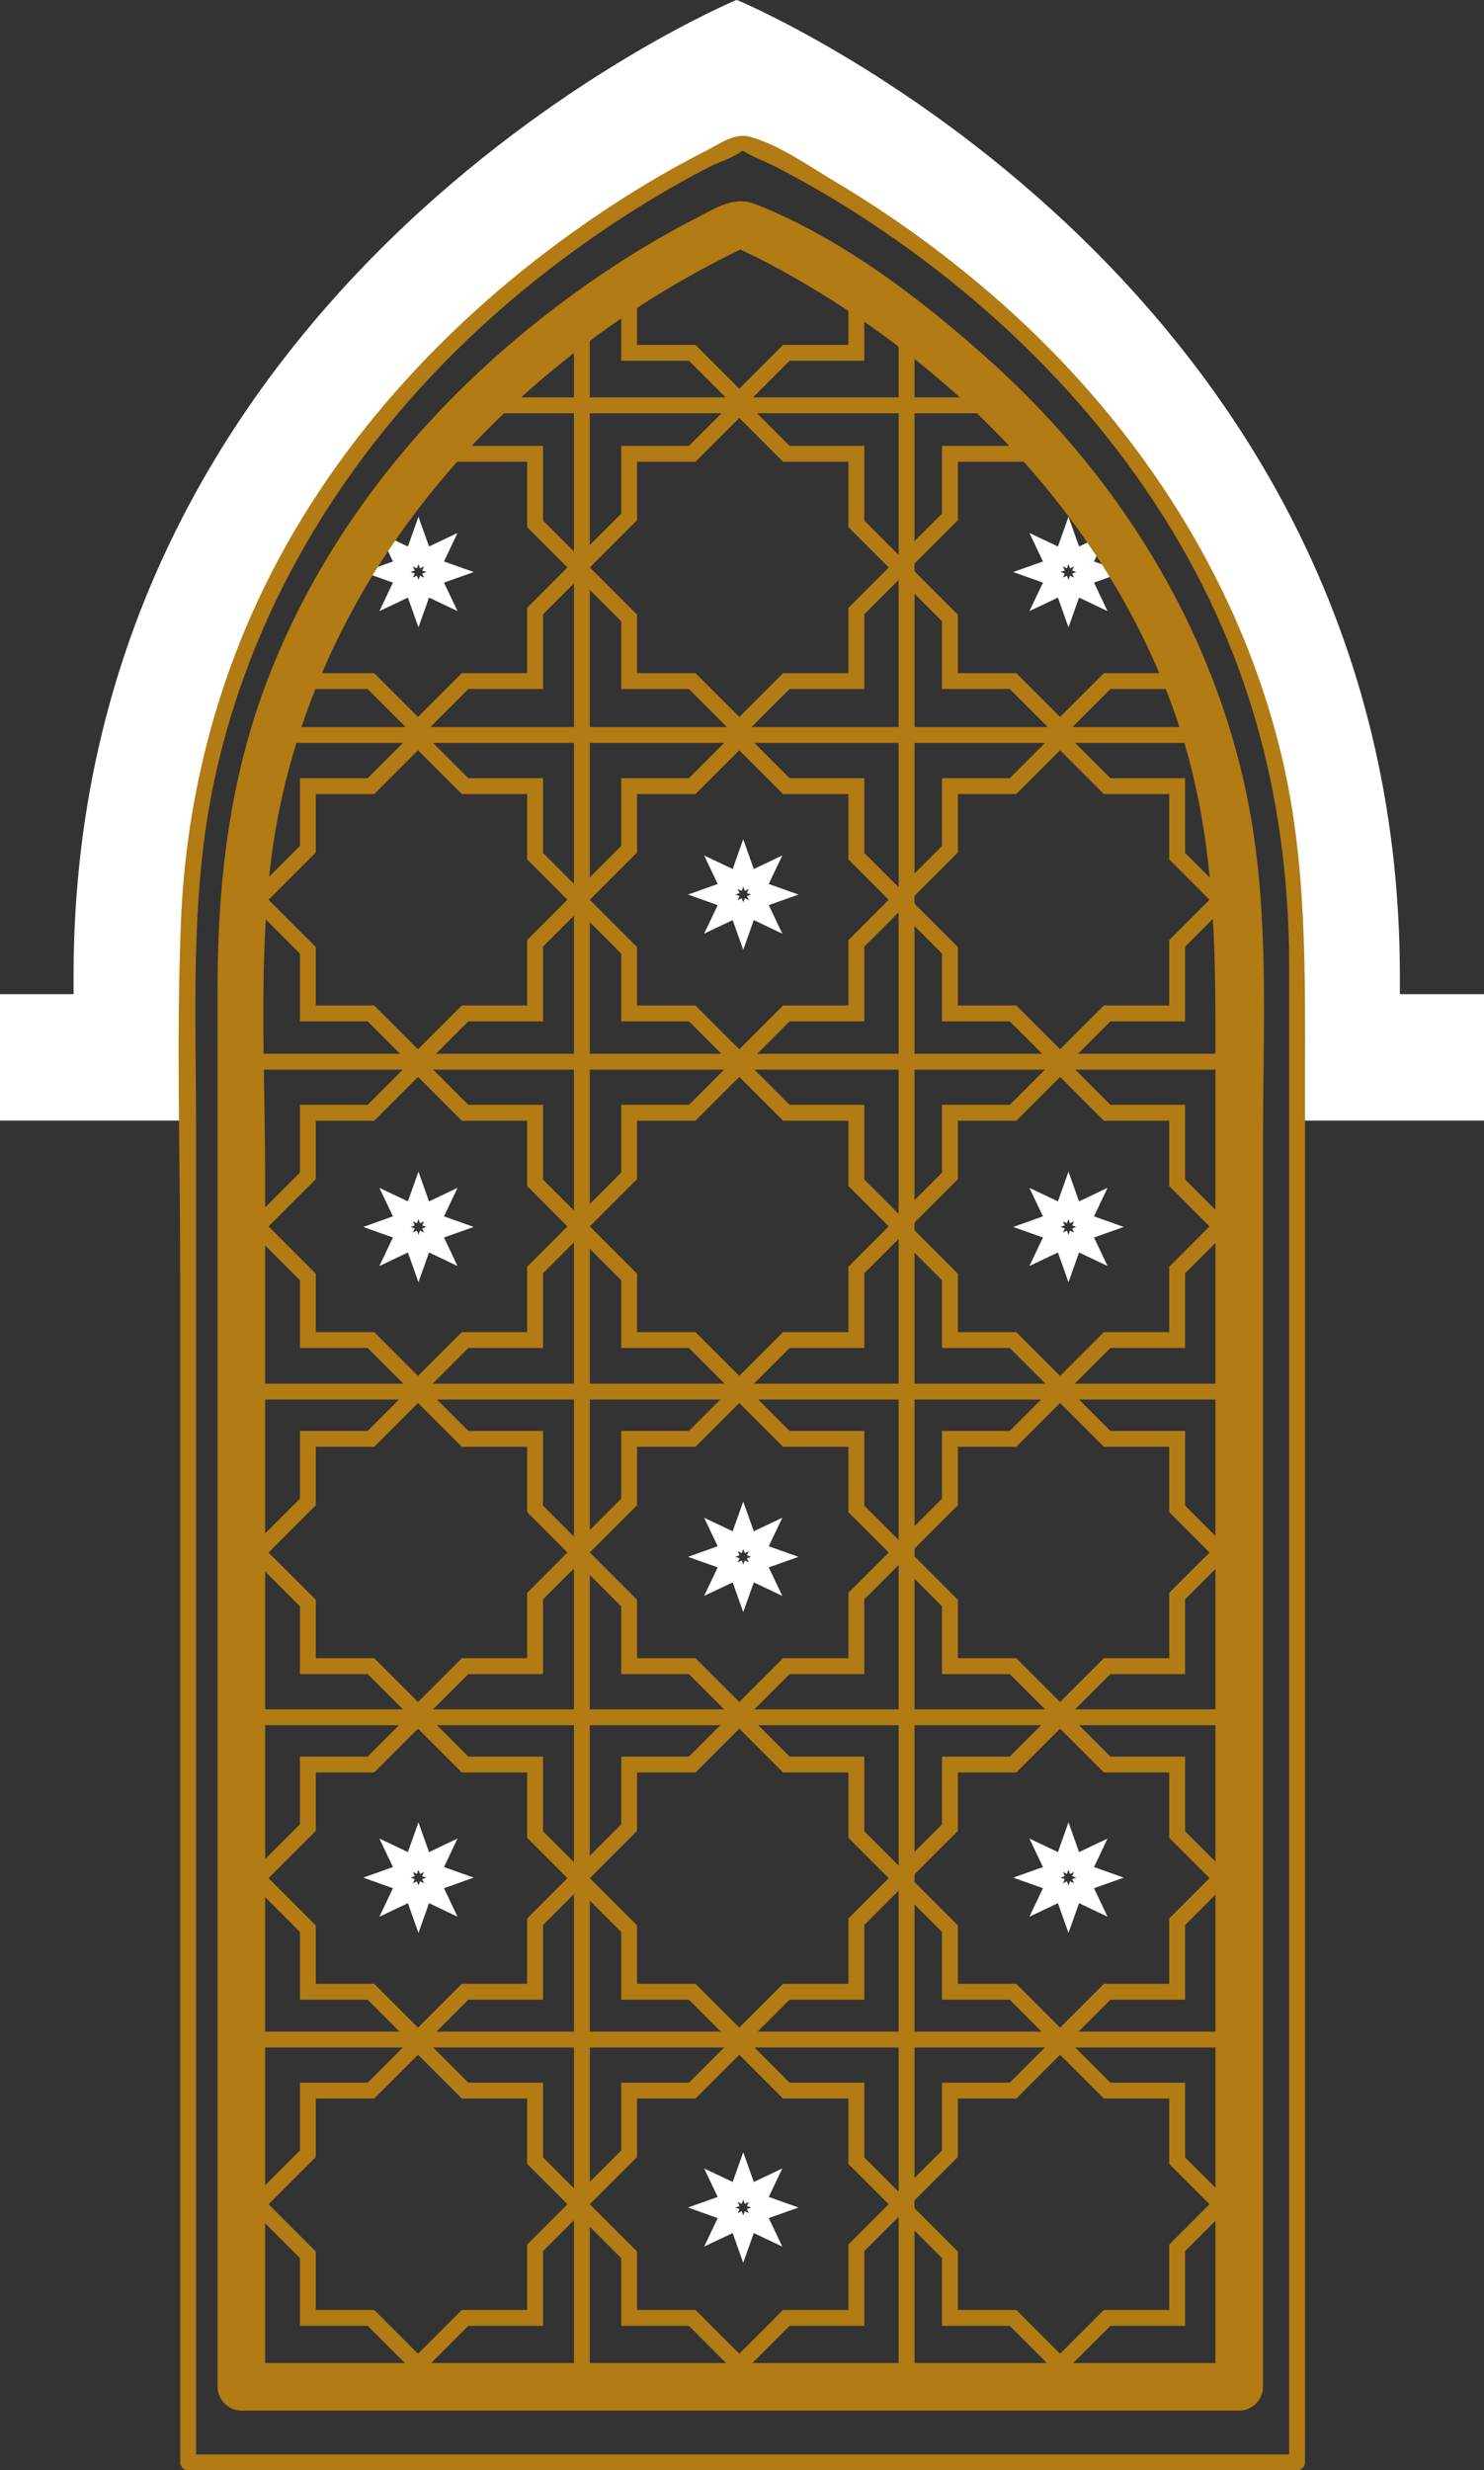 <?xml version="1.0" encoding="UTF-8" standalone="no"?><svg xmlns="http://www.w3.org/2000/svg" xmlns:xlink="http://www.w3.org/1999/xlink" fill="#000000" height="467.1" preserveAspectRatio="xMidYMid meet" version="1" viewBox="0.0 0.0 280.7 467.1" width="280.7" zoomAndPan="magnify"><rect x="0.0" y="0.0" width="280.7" height="467.1" fill="#333333" stroke="none"/><defs><clipPath id="a"><path d="M 0 0 L 280.738 0 L 280.738 212 L 0 212 Z M 0 0"/></clipPath><clipPath id="b"><path d="M 33 25 L 247 25 L 247 467.141 L 33 467.141 Z M 33 25"/></clipPath></defs><g><g clip-path="url(#a)" id="change1_1"><path d="M 280.734 188 L 280.734 211.906 L 245.418 211.906 L 245.418 211.715 L 245.227 211.715 C 245.227 201.547 245.227 191.691 245.227 182.285 C 245.227 71.578 140.41 28.004 140.41 28.004 L 140.293 28.004 C 140.293 28.004 35.473 71.578 35.473 182.285 C 35.473 191.691 35.473 201.547 35.473 211.715 L 35.32 211.715 L 35.32 211.906 L 0 211.906 L 0 188 L 13.914 188 C 13.914 186.844 13.914 185.676 13.914 184.531 C 13.914 52.121 139.281 0.004 139.281 0.004 L 139.422 0.004 C 139.422 0.004 264.785 52.121 264.785 184.531 C 264.785 185.676 264.785 186.844 264.785 188 L 280.734 188" fill="#ffffff"/></g><g id="change1_2"><path d="M 201.043 107.113 L 201.816 107.48 L 202.105 106.676 L 202.391 107.48 L 203.164 107.113 L 202.797 107.887 L 203.602 108.176 L 202.797 108.461 L 203.164 109.234 L 202.391 108.867 L 202.105 109.672 L 201.816 108.867 L 201.043 109.234 L 201.41 108.461 L 200.605 108.176 L 201.41 107.887 Z M 197.277 110.176 L 194.715 115.566 L 200.105 113.004 L 202.105 118.629 L 204.105 113.004 L 209.492 115.566 L 206.934 110.176 L 212.555 108.172 L 206.934 106.176 L 209.492 100.785 L 204.105 103.348 L 202.105 97.723 L 200.105 103.348 L 194.715 100.785 L 197.277 106.176 L 191.652 108.172 Z M 80.215 109.234 L 79.441 108.867 L 79.156 109.672 L 78.867 108.867 L 78.094 109.234 L 78.461 108.461 L 77.656 108.176 L 78.461 107.887 L 78.094 107.113 L 78.867 107.48 L 79.156 106.676 L 79.441 107.48 L 80.215 107.113 L 79.844 107.887 L 80.652 108.176 L 79.844 108.461 Z M 86.543 100.785 L 81.152 103.348 L 79.152 97.723 L 77.156 103.348 L 71.766 100.785 L 74.324 106.176 L 68.703 108.172 L 74.324 110.176 L 71.766 115.566 L 77.156 113.004 L 79.152 118.629 L 81.152 113.004 L 86.543 115.566 L 83.98 110.176 L 89.605 108.172 L 83.98 106.176 Z M 203.164 233.078 L 202.391 232.711 L 202.105 233.516 L 201.816 232.711 L 201.043 233.078 L 201.41 232.305 L 200.605 232.016 L 201.41 231.73 L 201.043 230.957 L 201.816 231.324 L 202.105 230.52 L 202.391 231.324 L 203.164 230.957 L 202.797 231.73 L 203.602 232.016 L 202.797 232.305 Z M 209.492 224.629 L 204.105 227.188 L 202.105 221.562 L 200.105 227.188 L 194.715 224.629 L 197.277 230.016 L 191.652 232.02 L 197.277 234.016 L 194.715 239.406 L 200.105 236.848 L 202.105 242.469 L 204.105 236.848 L 209.492 239.406 L 206.934 234.016 L 212.555 232.02 L 206.934 230.016 Z M 80.215 233.078 L 79.441 232.711 L 79.156 233.516 L 78.867 232.711 L 78.094 233.078 L 78.461 232.305 L 77.656 232.016 L 78.461 231.73 L 78.094 230.957 L 78.867 231.324 L 79.156 230.52 L 79.441 231.324 L 80.215 230.957 L 79.844 231.73 L 80.652 232.016 L 79.844 232.305 Z M 86.543 224.629 L 81.152 227.188 L 79.152 221.562 L 77.156 227.188 L 71.766 224.629 L 74.324 230.016 L 68.703 232.02 L 74.324 234.016 L 71.766 239.406 L 77.156 236.848 L 79.152 242.469 L 81.152 236.848 L 86.543 239.406 L 83.98 234.016 L 89.605 232.02 L 83.98 230.016 Z M 139.523 168.105 L 140.297 168.473 L 140.586 167.664 L 140.871 168.473 L 141.645 168.105 L 141.273 168.875 L 142.082 169.164 L 141.273 169.449 L 141.645 170.223 L 140.871 169.855 L 140.586 170.66 L 140.297 169.855 L 139.523 170.223 L 139.891 169.449 L 139.086 169.164 L 139.891 168.875 Z M 135.754 171.164 L 133.191 176.555 L 138.586 173.992 L 140.582 179.617 L 142.582 173.992 L 147.973 176.555 L 145.41 171.164 L 151.035 169.164 L 145.41 167.164 L 147.973 161.773 L 142.582 164.336 L 140.582 158.711 L 138.586 164.336 L 133.191 161.773 L 135.754 167.164 L 130.133 169.164 Z M 141.645 295.461 L 140.871 295.094 L 140.586 295.898 L 140.297 295.094 L 139.523 295.461 L 139.891 294.688 L 139.086 294.398 L 139.891 294.113 L 139.523 293.34 L 140.297 293.707 L 140.586 292.902 L 140.871 293.707 L 141.645 293.34 L 141.273 294.113 L 142.082 294.398 L 141.273 294.688 Z M 147.973 287.012 L 142.582 289.57 L 140.582 283.949 L 138.586 289.57 L 133.191 287.012 L 135.754 292.402 L 130.133 294.402 L 135.754 296.398 L 133.191 301.789 L 138.586 299.23 L 140.582 304.852 L 142.582 299.23 L 147.973 301.789 L 145.41 296.398 L 151.035 294.402 L 145.41 292.402 Z M 203.164 356.129 L 202.391 355.758 L 202.105 356.566 L 201.816 355.758 L 201.043 356.129 L 201.41 355.355 L 200.605 355.066 L 201.41 354.781 L 201.047 354.008 L 201.816 354.375 L 202.105 353.57 L 202.391 354.375 L 203.164 354.008 L 202.797 354.781 L 203.605 355.066 L 202.797 355.355 Z M 206.934 353.066 L 209.496 347.676 L 204.105 350.238 L 202.105 344.613 L 200.105 350.238 L 194.715 347.676 L 197.277 353.066 L 191.652 355.066 L 197.277 357.066 L 194.715 362.457 L 200.105 359.895 L 202.105 365.52 L 204.105 359.895 L 209.492 362.457 L 206.934 357.066 L 212.555 355.066 Z M 80.215 356.129 L 79.441 355.758 L 79.156 356.566 L 78.867 355.758 L 78.094 356.129 L 78.461 355.355 L 77.656 355.066 L 78.461 354.781 L 78.094 354.008 L 78.867 354.375 L 79.156 353.57 L 79.441 354.375 L 80.215 354.008 L 79.844 354.781 L 80.652 355.066 L 79.844 355.355 Z M 83.98 353.066 L 86.543 347.676 L 81.152 350.238 L 79.152 344.613 L 77.152 350.238 L 71.762 347.676 L 74.324 353.066 L 68.703 355.066 L 74.324 357.066 L 71.766 362.457 L 77.156 359.895 L 79.152 365.52 L 81.152 359.895 L 86.543 362.457 L 83.98 357.066 L 89.605 355.066 Z M 141.645 418.512 L 140.871 418.141 L 140.586 418.949 L 140.297 418.141 L 139.523 418.512 L 139.891 417.738 L 139.086 417.449 L 139.891 417.164 L 139.523 416.391 L 140.297 416.758 L 140.586 415.953 L 140.871 416.758 L 141.645 416.391 L 141.273 417.164 L 142.082 417.449 L 141.273 417.738 Z M 145.41 415.449 L 147.973 410.059 L 142.582 412.621 L 140.582 406.996 L 138.586 412.621 L 133.191 410.059 L 135.754 415.449 L 130.133 417.449 L 135.754 419.449 L 133.191 424.84 L 138.586 422.277 L 140.582 427.902 L 142.582 422.277 L 147.973 424.84 L 145.41 419.449 L 151.035 417.449 L 145.41 415.449" fill="#ffffff"/></g><g clip-path="url(#b)" id="change2_1"><path d="M 203 446.859 L 210.039 439.82 L 224.164 439.82 L 224.164 425.695 L 229.906 419.953 C 229.906 428.922 229.906 437.891 229.906 446.859 C 220.938 446.859 211.969 446.859 203 446.859 Z M 142.32 446.859 L 149.355 439.82 L 163.48 439.82 L 163.48 425.695 L 169.98 419.195 L 169.98 446.859 C 163.676 446.859 157.367 446.859 151.059 446.859 C 148.145 446.859 145.23 446.859 142.32 446.859 Z M 111.562 446.859 L 111.562 421.074 L 117.504 427.012 L 117.504 439.82 L 130.312 439.82 L 137.348 446.859 C 128.754 446.859 120.16 446.859 111.562 446.859 Z M 50.152 446.859 C 50.152 438.047 50.152 429.238 50.152 420.43 L 56.734 427.012 L 56.734 439.82 L 69.543 439.82 L 76.582 446.859 C 70.328 446.859 64.074 446.859 57.82 446.859 C 55.266 446.859 52.711 446.859 50.152 446.859 Z M 56.059 140.492 L 76.215 140.492 L 69.543 147.16 L 56.734 147.16 L 56.734 159.973 L 50.926 165.777 C 50.977 165.289 51.023 164.797 51.078 164.305 C 51.988 156.152 53.684 148.199 56.059 140.492 Z M 76.742 137.492 L 57.023 137.492 C 57.836 135.066 58.711 132.668 59.656 130.297 L 69.543 130.297 Z M 86.48 87.316 L 99.715 87.316 L 99.715 99.684 L 107.328 107.301 L 107.32 107.305 L 107.328 107.312 L 99.715 114.93 L 99.715 127.297 L 87.348 127.297 L 79.066 135.574 L 70.785 127.297 L 60.898 127.297 C 67.117 112.719 75.848 99.246 86.48 87.316 Z M 108.562 66.742 L 108.562 75.145 L 98.562 75.145 C 101.793 72.219 105.129 69.418 108.562 66.742 Z M 140.043 47.184 C 141.727 47.984 143.402 48.789 145.055 49.656 C 150.348 52.43 155.496 55.496 160.48 58.805 L 160.48 65.219 L 148.113 65.219 L 139.836 73.5 L 131.555 65.219 L 120.504 65.219 L 120.504 58.219 C 126.77 54.133 133.301 50.449 140.043 47.184 Z M 169.98 65.555 L 169.98 75.145 L 142.43 75.145 L 149.355 68.219 L 163.48 68.219 L 163.48 60.84 C 165.492 62.234 167.48 63.668 169.438 65.141 C 169.617 65.277 169.801 65.418 169.98 65.555 Z M 224.164 407.969 L 224.164 393.844 L 210.039 393.844 L 203.383 387.188 L 229.906 387.188 C 229.906 396.027 229.906 404.867 229.906 413.707 Z M 192.238 436.82 L 181.184 436.82 L 181.184 425.77 L 172.98 417.566 L 172.98 416.098 L 181.184 407.895 L 181.184 396.844 L 192.238 396.844 L 200.516 388.562 L 208.797 396.844 L 221.164 396.844 L 221.164 409.211 L 228.785 416.832 L 221.164 424.453 L 221.164 436.82 L 208.797 436.82 L 200.516 445.102 Z M 190.992 439.82 L 198.031 446.859 C 189.684 446.859 181.332 446.859 172.98 446.859 L 172.98 421.809 L 178.184 427.012 L 178.184 439.82 Z M 88.59 439.82 L 102.715 439.82 L 102.715 425.695 L 108.562 419.848 L 108.562 446.859 C 99.559 446.859 90.555 446.859 81.551 446.859 Z M 50.152 358.762 L 56.734 365.344 L 56.734 378.152 L 69.543 378.152 L 75.578 384.188 L 50.152 384.188 C 50.152 375.711 50.152 367.238 50.152 358.762 Z M 75.48 326.238 L 69.543 332.176 L 56.734 332.176 L 56.734 344.984 L 50.152 351.566 C 50.152 343.125 50.152 334.68 50.152 326.238 Z M 50.152 297.18 L 56.734 303.762 L 56.734 316.574 L 69.543 316.574 L 76.211 323.238 L 50.152 323.238 C 50.152 314.555 50.152 305.867 50.152 297.18 Z M 75.477 264.66 L 69.543 270.594 L 56.734 270.594 L 56.734 283.402 L 50.152 289.984 C 50.152 288.125 50.152 286.262 50.152 284.402 C 50.152 277.82 50.152 271.242 50.152 264.66 Z M 50.152 235.516 L 56.734 242.098 L 56.734 254.906 L 69.543 254.906 L 76.301 261.66 L 50.152 261.66 C 50.152 252.945 50.152 244.23 50.152 235.516 Z M 76.195 202.277 L 69.543 208.93 L 56.734 208.93 L 56.734 221.738 L 50.152 228.32 C 50.152 226.43 50.152 224.543 50.152 222.652 C 50.152 215.906 50.004 209.098 49.902 202.277 Z M 87.348 150.16 L 99.715 150.16 L 99.715 162.527 L 107.328 170.145 L 107.32 170.152 L 107.328 170.156 L 99.715 177.773 L 99.715 190.141 L 87.348 190.141 L 79.066 198.422 L 70.785 190.141 L 59.734 190.141 L 59.734 179.09 L 50.797 170.152 L 59.734 161.215 L 59.734 150.16 L 70.785 150.16 L 79.066 141.883 Z M 108.562 140.492 L 108.562 167.137 L 102.715 161.285 L 102.715 147.16 L 88.59 147.16 L 81.918 140.492 Z M 108.562 137.492 L 81.395 137.492 L 88.59 130.297 L 102.715 130.297 L 102.715 116.172 L 108.562 110.32 Z M 111.562 75.145 L 111.562 64.457 C 113.516 63.008 115.492 61.594 117.504 60.223 L 117.504 68.219 L 130.312 68.219 L 137.238 75.145 Z M 136.484 78.145 L 130.312 84.316 L 117.504 84.316 L 117.504 97.129 L 111.562 103.066 L 111.562 78.145 Z M 169.98 104.941 L 163.48 98.441 L 163.48 84.316 L 149.355 84.316 L 143.184 78.145 L 169.98 78.145 Z M 208.797 127.297 L 200.516 135.574 L 192.238 127.297 L 181.184 127.297 L 181.184 116.242 L 172.98 108.039 L 172.98 106.57 L 181.184 98.367 L 181.184 87.316 L 193.645 87.316 C 204.258 99.191 213.078 112.633 219.277 127.297 Z M 202.844 137.492 L 210.039 130.297 L 220.5 130.297 C 221.434 132.664 222.301 135.062 223.098 137.492 Z M 224.164 161.285 L 224.164 147.16 L 210.039 147.16 L 203.367 140.492 L 224.023 140.492 C 226.531 148.938 227.992 157.402 228.824 165.945 Z M 229.906 194.32 C 229.906 195.973 229.906 197.625 229.906 199.277 L 203.902 199.277 L 210.039 193.141 L 224.164 193.141 L 224.164 179.016 L 229.418 173.758 C 229.812 180.543 229.906 187.387 229.906 194.32 Z M 229.906 254.148 C 229.906 256.652 229.906 259.156 229.906 261.66 L 203.285 261.66 L 210.039 254.906 L 224.164 254.906 L 224.164 240.781 L 229.906 235.039 C 229.906 241.41 229.906 247.777 229.906 254.148 Z M 229.906 323.238 L 203.371 323.238 L 210.039 316.574 L 224.164 316.574 L 224.164 302.449 L 229.906 296.707 C 229.906 305.551 229.906 314.395 229.906 323.238 Z M 172.98 387.188 L 197.648 387.188 L 190.992 393.844 L 178.184 393.844 L 178.184 406.652 L 172.98 411.855 Z M 111.562 387.188 L 136.965 387.188 L 130.312 393.844 L 117.504 393.844 L 117.504 406.652 L 111.562 412.59 Z M 88.59 378.152 L 102.715 378.152 L 102.715 364.031 L 108.562 358.18 L 108.562 384.188 L 82.555 384.188 Z M 108.562 326.238 L 108.562 352.148 L 102.715 346.301 L 102.715 332.176 L 88.59 332.176 L 82.652 326.238 Z M 108.562 264.66 L 108.562 290.57 L 102.715 284.719 L 102.715 270.594 L 88.59 270.594 L 82.656 264.66 Z M 108.562 199.277 L 82.453 199.277 L 88.59 193.141 L 102.715 193.141 L 102.715 179.016 L 108.562 173.164 Z M 136.98 140.492 L 130.312 147.16 L 117.504 147.16 L 117.504 159.973 L 111.562 165.91 L 111.562 140.492 Z M 117.504 117.488 L 117.504 130.297 L 130.312 130.297 L 137.508 137.492 L 111.562 137.492 L 111.562 111.547 Z M 190.992 147.16 L 178.184 147.16 L 178.184 159.973 L 172.98 165.176 L 172.98 140.492 L 197.664 140.492 Z M 172.98 199.277 L 172.98 175.129 L 178.184 180.332 L 178.184 193.141 L 190.992 193.141 L 197.129 199.277 Z M 192.238 251.906 L 181.184 251.906 L 181.184 240.855 L 172.98 232.652 L 172.98 231.184 L 181.184 222.98 L 181.184 211.93 L 192.238 211.93 L 200.516 203.648 L 208.797 211.93 L 221.164 211.93 L 221.164 224.293 L 228.785 231.914 L 221.164 239.539 L 221.164 251.906 L 208.797 251.906 L 200.516 260.188 Z M 192.238 313.574 L 181.184 313.574 L 181.184 302.52 L 172.98 294.316 L 172.98 292.848 L 181.184 284.645 L 181.184 273.594 L 192.238 273.594 L 200.516 265.312 L 208.797 273.594 L 221.164 273.594 L 221.164 285.961 L 228.785 293.582 L 221.164 301.203 L 221.164 313.574 L 208.797 313.574 L 200.516 321.852 Z M 192.238 375.152 L 181.184 375.152 L 181.184 364.102 L 172.98 355.898 L 172.98 354.43 L 181.184 346.227 L 181.184 335.176 L 192.238 335.176 L 200.516 326.895 L 208.797 335.176 L 221.164 335.176 L 221.164 347.543 L 228.785 355.164 L 221.164 362.785 L 221.164 375.152 L 208.797 375.152 L 200.516 383.434 Z M 172.98 360.141 L 178.184 365.344 L 178.184 378.152 L 190.992 378.152 L 197.027 384.188 L 172.98 384.188 Z M 149.355 378.152 L 163.48 378.152 L 163.48 364.031 L 169.98 357.527 L 169.98 384.188 L 143.32 384.188 Z M 117.504 365.344 L 117.504 378.152 L 130.312 378.152 L 136.348 384.188 L 111.562 384.188 L 111.562 359.406 Z M 136.246 326.238 L 130.312 332.176 L 117.504 332.176 L 117.504 344.984 L 111.562 350.922 L 111.562 326.238 Z M 108.562 323.238 L 81.922 323.238 L 88.59 316.574 L 102.715 316.574 L 102.715 302.449 L 108.562 296.598 Z M 111.562 297.824 L 117.504 303.762 L 117.504 316.574 L 130.312 316.574 L 136.977 323.238 L 111.562 323.238 Z M 136.246 264.66 L 130.312 270.594 L 117.504 270.594 L 117.504 283.402 L 111.562 289.344 L 111.562 264.66 Z M 108.562 261.66 L 81.836 261.66 L 88.59 254.906 L 102.715 254.906 L 102.715 240.781 L 108.562 234.93 Z M 111.562 236.156 L 117.504 242.098 L 117.504 254.906 L 130.312 254.906 L 137.066 261.66 L 111.562 261.66 Z M 136.965 202.277 L 130.312 208.93 L 117.504 208.93 L 117.504 221.738 L 111.562 227.676 L 111.562 202.277 Z M 117.504 180.332 L 117.504 193.141 L 130.312 193.141 L 136.449 199.277 L 111.562 199.277 L 111.562 174.391 Z M 148.113 150.16 L 160.48 150.16 L 160.48 162.527 L 168.055 170.102 L 168.004 170.152 L 168.055 170.199 L 160.48 177.773 L 160.48 190.141 L 148.113 190.141 L 139.836 198.422 L 131.555 190.141 L 120.504 190.141 L 120.504 179.09 L 111.57 170.156 L 111.578 170.152 L 111.57 170.145 L 120.504 161.215 L 120.504 150.16 L 131.555 150.16 L 139.836 141.883 Z M 143.219 199.277 L 149.355 193.141 L 163.48 193.141 L 163.48 179.016 L 169.98 172.516 L 169.98 199.277 Z M 172.98 202.277 L 197.645 202.277 L 190.992 208.93 L 178.184 208.93 L 178.184 221.738 L 172.98 226.941 Z M 169.98 229.555 L 163.48 223.051 L 163.48 208.93 L 149.355 208.93 L 142.703 202.277 L 169.98 202.277 Z M 172.98 264.66 L 196.93 264.66 L 190.992 270.594 L 178.184 270.594 L 178.184 283.402 L 172.98 288.605 Z M 172.98 326.238 L 196.93 326.238 L 190.992 332.176 L 178.184 332.176 L 178.184 344.984 L 172.98 350.188 Z M 169.98 326.238 L 169.98 352.801 L 163.48 346.301 L 163.48 332.176 L 149.355 332.176 L 143.418 326.238 Z M 169.98 295.945 L 169.98 323.238 L 142.691 323.238 L 149.355 316.574 L 163.48 316.574 L 163.48 302.449 Z M 169.98 264.66 L 169.98 291.219 L 163.48 284.719 L 163.48 270.594 L 149.355 270.594 L 143.422 264.66 Z M 169.98 234.281 L 169.98 261.66 L 142.602 261.66 L 149.355 254.906 L 163.48 254.906 L 163.48 240.781 Z M 111.57 231.922 L 111.578 231.914 L 111.57 231.91 L 120.504 222.98 L 120.504 211.93 L 131.555 211.93 L 139.836 203.648 L 148.113 211.93 L 160.48 211.93 L 160.48 224.293 L 168.055 231.867 L 168.004 231.914 L 168.055 231.965 L 160.48 239.539 L 160.48 251.906 L 148.113 251.906 L 139.836 260.188 L 131.555 251.906 L 120.504 251.906 L 120.504 240.855 Z M 111.57 293.59 L 111.578 293.582 L 111.57 293.574 L 120.504 284.645 L 120.504 273.594 L 131.555 273.594 L 139.836 265.312 L 148.113 273.594 L 160.48 273.594 L 160.48 285.961 L 168.055 293.535 L 168.004 293.582 L 168.055 293.633 L 160.48 301.203 L 160.48 313.574 L 148.113 313.574 L 139.836 321.852 L 131.555 313.574 L 120.504 313.574 L 120.504 302.52 Z M 111.57 355.172 L 111.578 355.164 L 111.57 355.156 L 120.504 346.227 L 120.504 335.176 L 131.555 335.176 L 139.836 326.895 L 148.113 335.176 L 160.48 335.176 L 160.48 347.543 L 168.055 355.117 L 168.004 355.164 L 168.055 355.215 L 160.48 362.785 L 160.48 375.152 L 148.113 375.152 L 139.836 383.434 L 131.555 375.152 L 120.504 375.152 L 120.504 364.102 Z M 190.992 316.574 L 197.66 323.238 L 172.98 323.238 L 172.98 298.559 L 178.184 303.762 L 178.184 316.574 Z M 190.992 254.906 L 197.75 261.66 L 172.98 261.66 L 172.98 236.895 L 178.184 242.098 L 178.184 254.906 Z M 142.16 137.492 L 149.355 130.297 L 163.48 130.297 L 163.48 116.172 L 169.98 109.672 L 169.98 137.492 Z M 169.98 140.492 L 169.98 167.785 L 163.48 161.285 L 163.48 147.16 L 149.355 147.16 L 142.688 140.492 Z M 88.59 208.93 L 81.938 202.277 L 108.562 202.277 L 108.562 228.902 L 102.715 223.051 L 102.715 208.93 Z M 229.906 352.039 L 224.164 346.301 L 224.164 332.176 L 210.039 332.176 L 204.102 326.238 L 229.906 326.238 C 229.906 334.84 229.906 343.441 229.906 352.039 Z M 229.906 290.461 L 224.164 284.719 L 224.164 270.594 L 210.039 270.594 L 204.105 264.66 L 229.906 264.66 C 229.906 273.262 229.906 281.859 229.906 290.461 Z M 229.906 228.793 L 224.164 223.051 L 224.164 208.93 L 210.039 208.93 L 203.387 202.277 L 229.906 202.277 C 229.906 211.113 229.906 219.953 229.906 228.793 Z M 228.785 170.152 L 221.164 177.773 L 221.164 190.141 L 208.797 190.141 L 200.516 198.422 L 192.238 190.141 L 181.184 190.141 L 181.184 179.09 L 172.98 170.887 L 172.98 169.414 L 181.184 161.215 L 181.184 150.16 L 192.238 150.16 L 200.516 141.883 L 208.797 150.16 L 221.164 150.16 L 221.164 162.527 Z M 190.992 130.297 L 198.191 137.492 L 172.98 137.492 L 172.98 112.281 L 178.184 117.488 L 178.184 130.297 Z M 168.055 107.258 L 168.004 107.305 L 168.055 107.355 L 160.48 114.93 L 160.48 127.297 L 148.113 127.297 L 139.836 135.574 L 131.555 127.297 L 120.504 127.297 L 120.504 116.242 L 111.57 107.312 L 111.578 107.305 L 111.57 107.301 L 120.504 98.367 L 120.504 87.316 L 131.555 87.316 L 139.836 79.035 L 148.113 87.316 L 160.48 87.316 L 160.48 99.684 Z M 50.797 231.914 L 59.734 222.98 L 59.734 211.93 L 70.785 211.93 L 79.066 203.648 L 87.348 211.93 L 99.715 211.93 L 99.715 224.293 L 107.328 231.91 L 107.32 231.914 L 107.328 231.922 L 99.715 239.539 L 99.715 251.906 L 87.348 251.906 L 79.066 260.188 L 70.785 251.906 L 59.734 251.906 L 59.734 240.855 Z M 50.797 293.582 L 59.734 284.645 L 59.734 273.594 L 70.785 273.594 L 79.066 265.312 L 87.348 273.594 L 99.715 273.594 L 99.715 285.961 L 107.328 293.574 L 107.32 293.582 L 107.328 293.59 L 99.715 301.203 L 99.715 313.574 L 87.348 313.574 L 79.066 321.852 L 70.785 313.574 L 59.734 313.574 L 59.734 302.52 Z M 50.797 355.164 L 59.734 346.227 L 59.734 335.176 L 70.785 335.176 L 79.066 326.895 L 87.348 335.176 L 99.715 335.176 L 99.715 347.543 L 107.328 355.156 L 107.32 355.164 L 107.328 355.172 L 99.715 362.785 L 99.715 375.152 L 87.348 375.152 L 79.066 383.434 L 70.785 375.152 L 59.734 375.152 L 59.734 364.102 Z M 88.59 393.844 L 81.934 387.188 L 108.562 387.188 L 108.562 413.816 L 102.715 407.969 L 102.715 393.844 Z M 149.355 393.844 L 142.703 387.188 L 169.98 387.188 L 169.98 414.469 L 163.48 407.969 L 163.48 393.844 Z M 229.906 384.188 L 204.004 384.188 L 210.039 378.152 L 224.164 378.152 L 224.164 364.031 L 229.906 358.285 C 229.906 366.922 229.906 375.555 229.906 384.188 Z M 172.98 75.145 L 172.98 67.883 C 175.91 70.207 178.77 72.629 181.547 75.145 Z M 184.777 78.145 C 186.871 80.148 188.914 82.207 190.898 84.316 L 178.184 84.316 L 178.184 97.129 L 172.98 102.328 L 172.98 78.145 Z M 89.223 84.316 C 91.203 82.207 93.242 80.148 95.34 78.145 L 108.562 78.145 L 108.562 104.293 L 102.715 98.441 L 102.715 84.316 Z M 50.273 173.867 L 56.734 180.332 L 56.734 193.141 L 69.543 193.141 L 75.68 199.277 L 49.859 199.277 C 49.754 190.789 49.77 182.289 50.273 173.867 Z M 50.152 387.188 L 76.199 387.188 L 69.543 393.844 L 56.734 393.844 L 56.734 406.652 L 50.152 413.234 C 50.152 404.551 50.152 395.867 50.152 387.188 Z M 50.797 416.832 L 59.734 407.895 L 59.734 396.844 L 70.785 396.844 L 79.066 388.562 L 87.348 396.844 L 99.715 396.844 L 99.715 409.211 L 107.328 416.824 L 107.32 416.832 L 107.328 416.84 L 99.715 424.453 L 99.715 436.82 L 87.348 436.82 L 79.066 445.102 L 70.785 436.82 L 59.734 436.82 L 59.734 425.77 Z M 131.555 436.82 L 120.504 436.82 L 120.504 425.77 L 111.57 416.84 L 111.578 416.832 L 111.57 416.824 L 120.504 407.895 L 120.504 396.844 L 131.555 396.844 L 139.836 388.562 L 148.113 396.844 L 160.48 396.844 L 160.48 409.211 L 168.055 416.781 L 168.004 416.832 L 168.055 416.879 L 160.48 424.453 L 160.48 436.82 L 148.113 436.82 L 139.836 445.102 Z M 236.711 155.164 C 231.035 121.52 212.824 91.352 187.68 68.609 C 174.77 56.938 159.242 45.004 142.824 38.586 C 138.754 36.996 135.23 39.434 131.586 41.301 C 123.117 45.641 115.031 50.754 107.379 56.402 C 82.32 74.883 61.82 99.301 50.602 128.555 C 43.379 147.391 41.152 166.977 41.152 187.023 C 41.152 207.078 41.152 227.133 41.152 247.191 C 41.152 314.035 41.152 380.883 41.152 447.73 C 41.152 448.941 41.152 450.148 41.152 451.359 C 41.152 453.789 43.215 455.859 45.652 455.859 C 72.777 455.859 99.902 455.859 127.027 455.859 C 131.027 455.859 135.023 455.859 139.02 455.859 C 166.805 455.859 194.586 455.859 222.367 455.859 C 226.379 455.859 230.391 455.859 234.406 455.859 C 236.836 455.859 238.906 453.797 238.906 451.359 C 238.906 393.59 238.906 335.816 238.906 278.047 C 238.906 256.938 238.906 235.824 238.906 214.715 C 238.906 194.902 240.016 174.773 236.711 155.164 Z M 152.492 464.141 C 148.113 464.141 143.73 464.141 139.348 464.141 C 109.387 464.141 79.43 464.141 49.473 464.141 C 45.344 464.141 41.215 464.141 37.09 464.141 C 37.09 403.266 37.09 342.391 37.09 281.516 C 37.09 258.734 37.09 235.949 37.09 213.168 C 37.09 191.762 35.965 170.094 40.246 148.988 C 47.359 113.957 66.949 83.105 93.52 59.535 C 102.762 51.336 112.77 44.004 123.348 37.621 C 126.844 35.516 130.398 33.512 134.023 31.641 C 135.93 30.66 138.477 29.93 140.191 28.648 C 140.266 28.59 140.348 28.547 140.426 28.508 C 140.574 28.559 140.742 28.625 140.895 28.719 C 142.84 29.879 145.074 30.691 147.094 31.734 C 155.906 36.297 164.348 41.602 172.371 47.438 C 198.414 66.387 220.254 91.723 232.465 121.727 C 240.336 141.07 243.82 161.652 243.844 182.488 C 243.867 204.547 243.844 226.605 243.844 248.66 C 243.844 319.691 243.844 390.723 243.844 461.754 C 243.844 462.551 243.844 463.344 243.844 464.141 C 213.395 464.141 182.945 464.141 152.492 464.141 Z M 140.887 28.363 C 140.969 28.352 140.98 28.355 140.887 28.363 Z M 242.172 141.938 C 233.816 108.035 213.762 78.297 187.488 55.621 C 178.32 47.715 168.453 40.59 158.047 34.402 C 153.156 31.492 147.348 27.34 141.754 25.836 C 138.91 25.07 135.961 27.293 133.406 28.594 C 124.664 33.027 116.293 38.223 108.324 43.93 C 82.457 62.445 60.523 86.969 47.574 116.219 C 39.496 134.465 35.066 154.129 34.238 174.059 C 33.316 196.211 34.09 218.551 34.09 240.723 C 34.09 314.285 34.09 387.852 34.09 461.418 C 34.09 462.824 34.09 464.234 34.09 465.641 C 34.09 466.449 34.777 467.141 35.59 467.141 C 65.656 467.141 95.719 467.141 125.785 467.141 C 130.309 467.141 134.828 467.141 139.348 467.141 C 170.297 467.141 201.246 467.141 232.195 467.141 C 236.578 467.141 240.961 467.141 245.344 467.141 C 246.156 467.141 246.844 466.453 246.844 465.641 C 246.844 402.066 246.844 338.496 246.844 274.922 C 246.844 251.594 246.844 228.266 246.844 204.938 C 246.844 183.719 247.289 162.695 242.172 141.938" fill="#b27b13"/></g></g></svg>